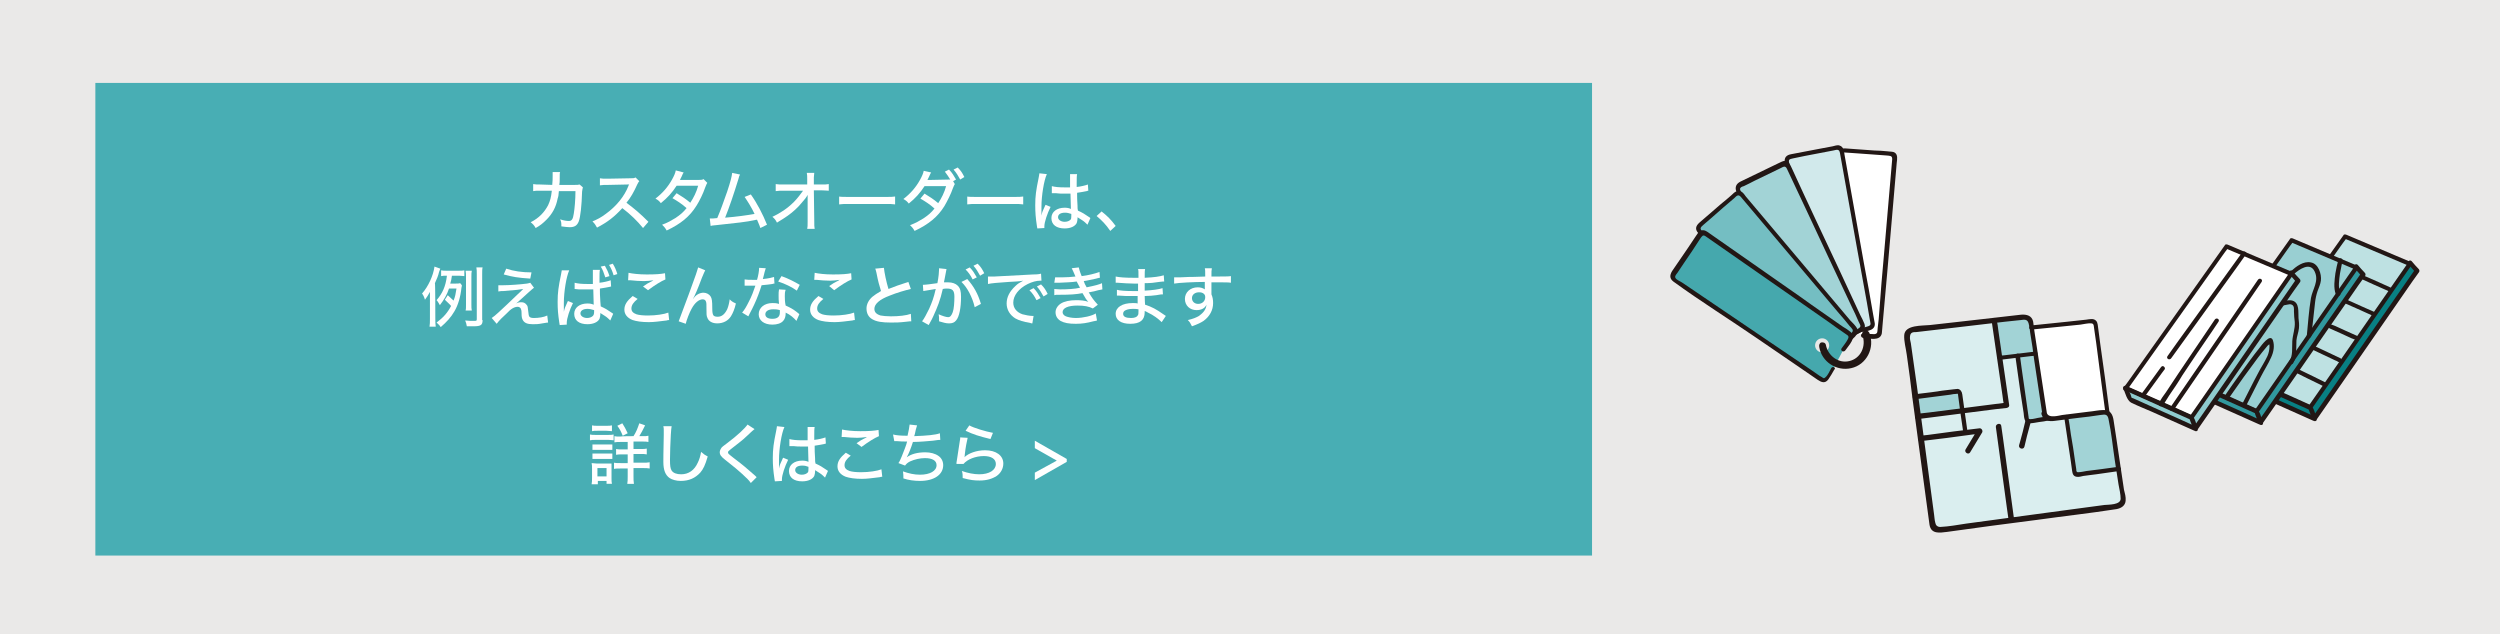 <?xml version="1.0" encoding="utf-8"?>
<!-- Generator: Adobe Illustrator 26.2.1, SVG Export Plug-In . SVG Version: 6.00 Build 0)  -->
<svg version="1.1" id="レイヤー_1" xmlns="http://www.w3.org/2000/svg" xmlns:xlink="http://www.w3.org/1999/xlink" x="0px"
	 y="0px" viewBox="0 0 603 153" style="enable-background:new 0 0 603 153;" xml:space="preserve">
<style type="text/css">
	.st0{fill:#EAE9E8;}
	.st1{fill:#48AEB4;}
	.st2{fill:#FFFFFF;}
	.st3{fill:#DAEEEF;}
	.st4{fill:#A2D3D6;}
	.st5{fill:#A2D3D6;stroke:#221715;stroke-width:0.216;stroke-miterlimit:10;}
	.st6{fill:#221715;}
	.st7{fill:#D1E9EB;}
	.st8{fill:#74BEC2;}
	.st9{fill:#45A8AD;}
	.st10{fill:#E9E8E7;}
	.st11{fill:#088083;}
	.st12{fill:#BEE1E2;}
	.st13{fill:#31989E;}
	.st14{fill:#99CFD2;}
	.st15{fill:#8FCBCE;}
	.st16{fill:none;}
</style>
<g>
	<rect class="st0" width="603" height="153"/>
	<rect x="23" y="20" class="st1" width="361" height="114"/>
	<g>
		<g>
			<path class="st2" d="M142.3,104.8c0.4,0.1,0.7,0.1,1.3,0.1h3.1c0.6,0,0.9,0,1.3-0.1v1.4c-0.3,0-0.6-0.1-1.2-0.1h-3.2
				c-0.6,0-0.8,0-1.3,0.1V104.8z M142.7,116.8c0.1-0.5,0.1-1,0.1-1.6V113c0-0.5,0-0.9-0.1-1.3c0.4,0,0.8,0.1,1.2,0.1h2.5
				c0.7,0,0.8,0,1.1,0c0,0.3,0,0.6,0,1.2v2.4c0,0.5,0,0.9,0.1,1.3h-1.3V116h-2.1v0.8H142.7z M142.8,102.6c0.4,0.1,0.7,0.1,1.3,0.1
				h2.2c0.6,0,0.9,0,1.3-0.1v1.4c-0.4,0-0.7-0.1-1.3-0.1h-2.2c-0.6,0-0.9,0-1.3,0.1V102.6z M142.9,107.2c0.3,0,0.5,0,1.1,0h2.6
				c0.6,0,0.7,0,1.1,0v1.3c-0.4,0-0.6,0-1.1,0H144c-0.5,0-0.7,0-1.1,0V107.2z M142.9,109.4c0.3,0,0.5,0,1.1,0h2.6c0.6,0,0.7,0,1.1,0
				v1.3c-0.3,0-0.6,0-1.1,0H144c-0.5,0-0.7,0-1.1,0V109.4z M144.1,114.9h2.2v-2h-2.2V114.9z M152.8,105.2c0.6-0.9,1-1.9,1.4-3.1
				l1.4,0.5c-0.6,1.2-0.9,1.8-1.4,2.6h0.8c0.7,0,1,0,1.4-0.1v1.5c-0.4-0.1-0.8-0.1-1.5-0.1h-2.1v1.8h1.7c0.8,0,1.1,0,1.5-0.1v1.4
				c-0.4-0.1-0.8-0.1-1.5-0.1h-1.7v2.1h2.3c0.6,0,1.1,0,1.6-0.1v1.5c-0.5-0.1-0.9-0.1-1.6-0.1h-2.3v1.9c0,0.7,0,1.3,0.1,1.9h-1.6
				c0.1-0.5,0.1-1.1,0.1-1.8V113h-1.7c-0.7,0-1.2,0-1.6,0.1v-1.5c0.4,0.1,0.9,0.1,1.6,0.1h1.7v-2.1h-1.4c-0.7,0-1,0-1.4,0.1v-1.4
				c0.4,0.1,0.8,0.1,1.4,0.1h1.4v-1.8h-1.7c-0.7,0-1.1,0-1.5,0.1v-1.5c0.4,0.1,0.7,0.1,1.4,0.1C149.7,105.2,152.8,105.2,152.8,105.2
				z M150.2,105.1c-0.4-1-0.7-1.6-1.3-2.4l1.2-0.6c0.5,0.8,0.8,1.3,1.3,2.4L150.2,105.1z"/>
			<path class="st2" d="M162,102.8c-0.1,0.4-0.1,0.9-0.2,2.1c-0.1,1.4-0.2,4.9-0.2,6c0,1.5,0.1,2.1,0.4,2.6c0.4,0.6,1.2,0.9,2.3,0.9
				c1.8,0,3.2-1,4-2.8c0.4-0.8,0.6-1.5,0.8-2.6c0.7,0.6,1,0.8,1.6,1.1c-0.6,2.1-1.1,3.1-1.8,3.9c-1.2,1.3-2.7,2-4.7,2
				c-1.1,0-2.1-0.3-2.7-0.7c-1-0.7-1.5-1.9-1.5-3.9c0-0.9,0-1.8,0.1-6.5c0-0.5,0-0.8,0-1.1c0-0.4,0-0.6-0.1-1L162,102.8z"/>
			<path class="st2" d="M182,103.5c-0.3,0.2-0.5,0.4-2,1.8c-0.8,0.8-1.9,1.6-3.8,3.1c-0.5,0.4-0.6,0.5-0.6,0.7c0,0.3,0,0.3,1.4,1.4
				c2.5,1.9,2.8,2.2,5.1,4.2c0.2,0.2,0.3,0.3,0.4,0.4l-1.4,1.4c-0.4-0.6-1-1.2-2.1-2.2c-1.1-1-1.7-1.5-4.1-3.4
				c-1-0.8-1.3-1.2-1.3-1.8c0-0.4,0.2-0.8,0.5-1.2c0.2-0.2,0.2-0.2,1.4-1.1c2.4-1.8,4.2-3.5,4.8-4.4L182,103.5z"/>
			<path class="st2" d="M189.2,103c-0.7,1.5-1.3,5.2-1.3,7.9c0,0.1,0,0.3,0,0.4c0,0.5,0,0.5,0,1c0,0.4,0,0.4,0,0.7h0
				c0.2-1,0.3-1.1,0.8-2.2c0.1-0.2,0.1-0.3,0.2-0.4l1.2,0.5c-0.8,1.6-1.5,3.7-1.5,4.7c0,0.1,0,0.1,0,0.4l-1.7,0.1
				c0-0.1,0-0.1-0.1-0.6c-0.3-2-0.4-3.3-0.4-5c0-2.2,0.2-3.6,0.8-6.5c0.1-0.7,0.2-0.9,0.2-1.2L189.2,103z M190.4,105.9
				c0.8,0.2,1.6,0.3,3.3,0.3c0.4,0,0.6,0,1.1,0c0-1.4,0-1.4,0-2.5c0-0.3,0-0.6,0-0.7h1.7c-0.1,0.4-0.1,1.1-0.1,2.2
				c0,0.2,0,0.5,0,0.9c1-0.1,2.2-0.4,2.7-0.6l0.1,1.5c-0.1,0-0.1,0-0.4,0.1c-0.5,0.1-1.5,0.3-2.3,0.4c0,0.1,0,0.1,0,0.4
				c0,0.9,0,1,0.1,2.7c0,0.7,0,0.7,0.1,1.2c1.1,0.5,1.6,0.8,2.6,1.5c0.2,0.1,0.3,0.2,0.4,0.3l-0.7,1.6c-0.3-0.3-0.8-0.8-1.3-1.1
				c-0.5-0.3-0.9-0.6-1.1-0.7c0,0.1,0,0.1,0,0.3c0,0.4-0.1,0.8-0.2,1.1c-0.4,0.8-1.5,1.3-2.9,1.3c-2,0-3.2-0.9-3.2-2.5
				c0-1.5,1.3-2.5,3.2-2.5c0.6,0,1.1,0.1,1.5,0.3c0-0.5,0-0.5-0.1-3.7c-0.8,0-1.1,0-1.6,0c-0.6,0-1.3,0-1.9-0.1c-0.3,0-0.4,0-0.5,0
				c-0.1,0-0.2,0-0.3,0c-0.1,0-0.1,0-0.1,0c0,0,0,0-0.1,0L190.4,105.9z M193.5,112.3c-1.1,0-1.7,0.4-1.7,1.1c0,0.6,0.7,1.1,1.6,1.1
				c0.6,0,1.1-0.2,1.4-0.5c0.2-0.2,0.2-0.5,0.2-1c0-0.1,0-0.4,0-0.4C194.5,112.4,194.1,112.3,193.5,112.3z"/>
			<path class="st2" d="M205.2,109.9c-1,0.8-1.5,1.5-1.5,2.3c0,0.7,0.4,1.1,1.2,1.4c0.6,0.2,1.6,0.3,2.8,0.3c1.9,0,3.9-0.3,4.9-0.7
				l0.2,1.8c-0.3,0-0.3,0-0.6,0.1c-1.7,0.2-3,0.4-4.3,0.4c-1.7,0-3-0.2-3.9-0.5c-1.3-0.5-2-1.4-2-2.5c0-1.2,0.6-2.1,2-3.3
				L205.2,109.9z M203.1,103.6c0.9,0.2,2.5,0.4,4.4,0.4c2.2,0,3.4-0.1,4.4-0.3l0.1,1.5c-1,0.4-2.6,1.4-4.2,2.6l-1.2-0.9
				c1-0.7,1.2-0.8,1.8-1.1c0.2-0.1,0.2-0.1,0.4-0.2c0.1-0.1,0.2-0.1,0.3-0.2c-0.8,0.1-1.5,0.2-2.3,0.2c-1,0-2.3-0.1-3.2-0.2
				c-0.3,0-0.3,0-0.6,0L203.1,103.6z"/>
			<path class="st2" d="M215.4,104.8c0.8,0.2,1.8,0.3,3.5,0.3c0.3-1.2,0.4-2,0.5-2.7l1.8,0.2c-0.1,0.3-0.1,0.3-0.3,1
				c-0.2,0.8-0.2,1.1-0.4,1.6c3-0.1,5.2-0.3,6.2-0.7l0.1,1.6c-0.4,0-0.4,0-1.8,0.2c-1.2,0.1-3.2,0.3-4.8,0.3
				c-0.4,1.3-1.1,3.1-1.5,3.7c1.1-0.8,2.6-1.2,4.5-1.2c1.2,0,2.4,0.3,3.2,0.9c0.7,0.5,1.1,1.3,1.1,2.2c0,2.3-2.2,3.8-5.6,3.8
				c-1.4,0-2.8-0.2-4-0.6c0-0.8,0-0.9-0.1-1.7c1.4,0.5,2.7,0.8,4.1,0.8c2.4,0,4-0.9,4-2.3c0-1.1-1-1.7-2.8-1.7
				c-1.2,0-2.5,0.3-3.6,0.8c-0.6,0.3-0.9,0.6-1.2,1l-1.6-0.6c0.3-0.4,0.5-0.9,0.8-1.6c0.5-1.3,1.1-2.7,1.3-3.6c-0.8,0-1.7,0-2.5-0.1
				c-0.2,0-0.4,0-0.5,0c0,0-0.1,0-0.1,0L215.4,104.8z"/>
			<path class="st2" d="M233.4,105.6c-0.2,0.9-0.5,2.2-0.7,4.1c0,0.3,0,0.4-0.1,0.6c1-1,3-1.7,5-1.7c2.7,0,4.4,1.3,4.4,3.2
				c0,1.2-0.6,2.3-1.6,3c-1.1,0.7-2.4,1.1-4.1,1.1c-1.4,0-2.2-0.1-4.1-0.6c0-0.8,0-1.1-0.2-1.7c1.4,0.5,2.9,0.8,4.2,0.8
				c2.4,0,4-1,4-2.5c0-1.2-1.1-1.9-2.9-1.9c-2,0-4,0.8-4.9,1.9l-1.7,0c0-0.3,0-0.4,0.1-0.9c0.2-1.2,0.4-2.6,0.7-4.6
				c0.1-0.4,0.1-0.6,0.1-0.9L233.4,105.6z M233.8,102.6c1,0.6,4,1.5,5.7,1.8l-0.6,1.5c-2.8-0.7-4.1-1.1-6-2L233.8,102.6z"/>
			<path class="st2" d="M249.6,108.1v-1.8l7.7,4.4v0.7l-7.7,4.4v-1.8l5.3-2.9L249.6,108.1z"/>
		</g>
	</g>
	<g>
		<g>
			<path class="st2" d="M133.2,44.6c0.1-0.8,0.1-1.6,0.1-2.3c0-0.4,0-0.5,0-0.8l1.8,0c-0.1,0.3-0.1,0.4-0.1,2c0,0.3,0,0.5-0.1,1.1
				l3.7,0c0.7,0,0.8,0,1.2-0.1l0.8,0.7c-0.1,0.3-0.1,0.4-0.2,1c-0.1,3.5-0.4,6.1-0.8,7.2c-0.4,1-1,1.4-2.2,1.4c-0.6,0-1.1-0.1-2-0.2
				c0-0.8,0-1.1-0.3-1.7c0.9,0.3,1.6,0.4,2.1,0.4c0.7,0,1-0.4,1.2-1.8c0.2-1.2,0.4-3.4,0.4-5.4l-4,0c-0.1,1.1-0.1,1.2-0.3,1.8
				c-0.4,2.1-1.3,3.7-2.7,5.1c-0.8,0.8-1.5,1.4-2.6,2c-0.4-0.7-0.6-0.9-1.2-1.4c2-1,3.3-2.4,4.2-4.1c0.5-1.1,0.7-1.8,0.9-3.5l-2.8,0
				c-1,0-1.2,0-1.7,0.1l0-1.7c0.6,0.1,0.9,0.1,1.7,0.1L133.2,44.6z"/>
			<path class="st2" d="M155.1,55c-1.3-1.6-3-3.3-5-4.8c-1.9,2.1-3.6,3.4-6.1,4.7c-0.4-0.7-0.5-0.9-1.1-1.5c1.2-0.5,2-0.9,3.2-1.8
				c2.5-1.8,4.5-4.2,5.5-6.8c0-0.1,0-0.1,0.1-0.2c0-0.1,0-0.1,0.1-0.1c-0.2,0-0.3,0-0.5,0l-4.6,0.1c-1,0-1.3,0-2,0.1l0-1.7
				c0.5,0.1,0.9,0.1,1.6,0.1c0.1,0,0.2,0,0.4,0l5.3-0.1c0.8,0,0.9,0,1.3-0.2l0.9,0.9c-0.2,0.2-0.3,0.4-0.5,0.8
				c-0.8,1.8-1.6,3.2-2.6,4.4c2,1.5,3.3,2.6,5.3,4.6L155.1,55z"/>
			<path class="st2" d="M164.9,41.6c-0.2,0.3-0.2,0.3-0.5,1c-0.2,0.4-0.3,0.6-0.4,0.8c0.1,0,0.3,0,0.7,0l3.8,0c0.5,0,0.9,0,1.2-0.2
				l0.9,0.9c-0.2,0.3-0.2,0.4-0.5,1.1c-0.5,1.5-1.4,3.3-2.1,4.4c-1.6,2.6-3.8,4.4-7.2,6c-0.4-0.7-0.6-0.9-1.1-1.4
				c1.4-0.5,2.2-1,3.2-1.6c1.2-0.8,1.9-1.4,2.7-2.4c-1.1-1-2.2-1.7-3.4-2.4l1-1.2c1.3,0.8,2.1,1.3,3.3,2.3c0.8-1.2,1.5-2.6,1.9-4.1
				l-5.2,0c-1.1,1.7-2.2,2.9-3.8,4.2c-0.4-0.5-0.6-0.7-1.3-1.1c1.7-1.3,3-2.8,4-4.6c0.5-0.9,0.8-1.6,0.9-2.2L164.9,41.6z"/>
			<path class="st2" d="M178.5,42.1c-0.2,0.3-0.2,0.4-0.4,1.1c-1.1,3.6-2.2,6.8-3.2,9.3c2.6-0.2,5.5-0.6,7.1-0.9
				c-0.7-1.5-1.7-3.1-2.4-4.1l1.5-0.6c1.5,2.1,2.9,4.8,3.9,7.3l-1.6,0.8c-0.2-0.6-0.2-0.6-0.8-2c-0.2,0-0.2,0-0.6,0.1
				c-1.8,0.4-4.4,0.7-9.2,1.2c-1,0.1-1.1,0.1-1.4,0.2l-0.2-1.8c0.2,0,0.2,0,0.4,0c0.3,0,0.5,0,1.4-0.1c0.9-2.1,1.5-3.9,2.4-6.4
				c0.8-2.4,1.1-3.6,1.2-4.5L178.5,42.1z"/>
			<path class="st2" d="M194.8,48.1c0-0.2,0-0.3,0-1.1c-0.3,0.6-0.7,1.1-1.5,2c-0.8,1-2.1,2.2-3.4,3.1c-0.7,0.5-1.2,0.8-2.5,1.6
				c-0.3-0.6-0.5-0.9-1.1-1.4c1.9-0.9,3.6-2,5.2-3.6c0.8-0.8,1.7-2,2.2-2.7l-4.6,0c-0.9,0-1.3,0-2,0.1v-1.7c0.6,0.1,0.9,0.1,2.1,0.1
				l5.5,0l0-1.2c0-0.9,0-1-0.1-1.6h1.8c0,0.4-0.1,0.7-0.1,1.1v0.4l0,1.3h1.7c1,0,1.4,0,1.9-0.1V46c-0.4,0-1.1-0.1-1.9-0.1h-1.7
				l0.1,7.3c0,1.2,0,1.5,0.1,2h-1.8c0.1-0.5,0.1-0.7,0.1-1.7c0,0,0-0.2,0-0.3l0-5V48.1z"/>
			<path class="st2" d="M202.3,47.4c0.6,0.1,1.3,0.1,2.5,0.1h8.7c1.4,0,1.8,0,2.4-0.1v1.9c-0.7-0.1-1.2-0.1-2.4-0.1h-8.6
				c-1.3,0-1.8,0-2.5,0.1V47.4z"/>
			<path class="st2" d="M230.3,44.4c-0.2,0.3-0.2,0.4-0.5,1.1c-0.4,1.2-1.3,3-2,4.2c-1.6,2.6-3.8,4.4-7.2,6
				c-0.4-0.7-0.6-0.9-1.1-1.4c1.4-0.5,2.2-1,3.2-1.6c1.2-0.8,1.9-1.4,2.7-2.4c-1.1-1-2.2-1.7-3.4-2.4l1-1.2c1.3,0.8,2.1,1.3,3.3,2.3
				c0.8-1.2,1.5-2.6,1.9-4.1l-5.2,0c-1.1,1.7-2.2,2.9-3.8,4.2c-0.4-0.5-0.6-0.7-1.3-1.1c1.7-1.3,3-2.8,4-4.6
				c0.5-0.9,0.8-1.6,0.9-2.2l1.8,0.4c-0.2,0.3-0.2,0.3-0.5,1c-0.2,0.4-0.3,0.6-0.4,0.8c0.1,0,0.3,0,0.7,0l4.8-0.1
				c-0.4-0.7-0.8-1.2-1.3-1.9l1-0.5c0.8,0.8,1.1,1.4,1.7,2.4l-0.7,0.4L230.3,44.4z M231,40.4c0.8,0.8,1.1,1.3,1.6,2.3l-1,0.6
				c-0.5-0.9-0.9-1.6-1.6-2.4L231,40.4z"/>
			<path class="st2" d="M233.2,47.4c0.6,0.1,1.3,0.1,2.5,0.1h8.7c1.4,0,1.8,0,2.4-0.1v1.9c-0.7-0.1-1.2-0.1-2.4-0.1h-8.6
				c-1.3,0-1.8,0-2.5,0.1V47.4z"/>
			<path class="st2" d="M252.5,42c-0.7,1.5-1.3,5.2-1.3,7.9c0,0.1,0,0.3,0,0.4c0,0.5,0,0.5,0,1c0,0.4,0,0.4,0,0.7h0
				c0.2-1,0.3-1.1,0.8-2.2c0.1-0.2,0.1-0.3,0.2-0.4l1.2,0.5c-0.8,1.6-1.5,3.7-1.5,4.7c0,0.1,0,0.1,0,0.4l-1.7,0.1
				c0-0.1,0-0.1-0.1-0.6c-0.3-2-0.4-3.3-0.4-5c0-2.2,0.2-3.6,0.8-6.5c0.1-0.7,0.2-0.9,0.2-1.2L252.5,42z M253.7,44.9
				c0.8,0.2,1.6,0.3,3.3,0.3c0.4,0,0.6,0,1.1,0c0-1.4,0-1.4,0-2.5c0-0.3,0-0.6,0-0.7h1.7c-0.1,0.4-0.1,1.1-0.1,2.2
				c0,0.2,0,0.5,0,0.9c1-0.1,2.2-0.4,2.7-0.6l0.1,1.5c-0.1,0-0.1,0-0.4,0.1c-0.5,0.1-1.5,0.3-2.3,0.4c0,0.1,0,0.1,0,0.4
				c0,0.9,0,1,0.1,2.7c0,0.7,0,0.7,0.1,1.2c1.1,0.5,1.6,0.8,2.6,1.5c0.2,0.1,0.3,0.2,0.4,0.3l-0.7,1.6c-0.3-0.3-0.8-0.8-1.3-1.1
				c-0.5-0.3-0.9-0.6-1.1-0.7c0,0.1,0,0.1,0,0.3c0,0.4-0.1,0.8-0.2,1.1c-0.4,0.8-1.5,1.3-2.9,1.3c-2,0-3.2-0.9-3.2-2.5
				c0-1.5,1.3-2.5,3.2-2.5c0.6,0,1.1,0.1,1.5,0.3c0-0.5,0-0.5-0.1-3.7c-0.8,0-1.1,0-1.6,0c-0.6,0-1.3,0-1.9-0.1c-0.3,0-0.4,0-0.5,0
				c-0.1,0-0.2,0-0.3,0c-0.1,0-0.1,0-0.1,0c0,0,0,0-0.1,0L253.7,44.9z M256.9,51.3c-1.1,0-1.7,0.4-1.7,1.1c0,0.6,0.7,1.1,1.6,1.1
				c0.6,0,1.1-0.2,1.4-0.5c0.2-0.2,0.2-0.5,0.2-1c0-0.1,0-0.4,0-0.4C257.8,51.4,257.4,51.3,256.9,51.3z"/>
			<path class="st2" d="M265.7,51c1.4,1.1,2.3,2,3.4,3.5l-1.3,1.2c-1.1-1.6-2-2.5-3.3-3.6L265.7,51z"/>
			<path class="st2" d="M105,76.8c0,0.9,0,1.3,0.1,2h-1.5c0.1-0.6,0.1-1.1,0.1-1.9v-4.4c0-0.8,0-1.2,0-2.1c-0.4,0.8-0.7,1.2-1.2,1.9
				c-0.2-0.7-0.4-1.1-0.7-1.5c1.5-1.7,2.7-4.3,3-6.5l1.4,0.5c-0.1,0.2-0.2,0.6-0.3,0.8c-0.2,0.9-0.5,1.6-1,2.7
				C105,68.2,105,76.8,105,76.8z M108.3,69.6c-0.5,1.5-1.2,2.7-2.2,4c-0.3-0.5-0.5-0.9-0.8-1.2c1.4-1.6,2.2-3.3,2.5-5.9h-0.1
				c-0.6,0-0.8,0-1.3,0.1v-1.4c0.4,0.1,0.8,0.1,1.5,0.1h2.5c0.7,0,1.2,0,1.6-0.1v1.4c-0.4,0-0.7-0.1-1.3-0.1H109
				c-0.1,0.9-0.2,1.2-0.4,1.9h1.2c0.6,0,0.9,0,1.2-0.1l0.4,0.5c0,0.2,0,0.2-0.1,0.6c-0.2,2.1-0.8,4.2-1.7,5.7
				c-0.8,1.4-1.9,2.6-3.3,3.8c-0.3-0.5-0.6-0.7-1-1.1c1.6-1.2,2.6-2.3,3.5-4c-0.4-0.5-0.8-0.8-1.5-1.5l0.7-1.1
				c0.7,0.7,1,0.9,1.4,1.3c0.4-1,0.5-1.6,0.7-2.9C110.2,69.6,108.3,69.6,108.3,69.6z M116.4,77.2c0,1.2-0.4,1.5-2.2,1.5
				c-0.4,0-0.8,0-1.6,0c-0.1-0.6-0.2-0.9-0.4-1.4c0.8,0.1,1.5,0.1,2,0.1c0.7,0,0.8,0,0.8-0.4V66.2c0-0.8,0-1.2-0.1-1.7h1.5
				c-0.1,0.4-0.1,0.9-0.1,1.7V77.2z M112.3,75c0.1-0.4,0.1-0.8,0.1-1.5v-6.7c0-0.6,0-1-0.1-1.5h1.5c-0.1,0.4-0.1,0.8-0.1,1.5v6.6
				c0,0.7,0,1.1,0.1,1.5H112.3z"/>
			<path class="st2" d="M120.2,68.8c0.4,0,0.5,0,1.2,0c1.4,0,4.2-0.2,5.7-0.4c0.4-0.1,0.6-0.1,0.8-0.2l0.9,1.2
				c-0.3,0.2-0.6,0.5-1.4,1.2c-1.1,1-2.3,2.1-2.9,2.6c0.6-0.3,0.8-0.3,1.3-0.3c0.5,0,0.9,0.2,1.2,0.6c0.3,0.3,0.3,0.6,0.4,1.5
				c0.1,0.8,0.1,1.1,0.3,1.4c0.2,0.2,0.5,0.3,1.1,0.3c1.1,0,2.4-0.2,3.2-0.6l0.2,1.7c-0.2,0-0.2,0-1.4,0.2c-1,0.2-1.5,0.2-2.3,0.2
				c-1.3,0-2-0.3-2.4-1c-0.2-0.4-0.3-0.7-0.3-1.7c0-0.6-0.1-0.9-0.2-1.1c-0.1-0.2-0.4-0.4-0.7-0.4c-0.8,0-1.6,0.4-2.8,1.7
				c-0.8,0.7-1.8,1.7-2.3,2.4l-1.2-1.4c0.6-0.4,0.8-0.6,1.7-1.4c1.6-1.5,2.6-2.4,3.5-3.3c1-1,1.2-1.1,1.8-1.7
				c0.3-0.3,0.3-0.3,0.6-0.6c-1.2,0.2-1.2,0.2-4.8,0.5c-0.5,0-0.6,0-1.2,0.1L120.2,68.8z M122.1,64.8c1.8,0.6,3.8,0.9,6.1,0.9
				l-0.3,1.5c-3-0.2-4.2-0.4-6.4-1L122.1,64.8z"/>
			<path class="st2" d="M137.3,65.2c-0.7,1.5-1.3,5.2-1.3,7.9l0,2.1h0c0.2-0.9,0.3-1.1,0.8-2.2c0.1-0.2,0.1-0.3,0.2-0.4l1.2,0.5
				c-0.8,1.6-1.5,3.7-1.5,4.8c0,0.1,0,0.1,0,0.4l-1.7,0.1c0-0.1,0-0.1-0.1-0.6c-0.3-2-0.4-3.2-0.4-5c0-2.2,0.2-3.6,0.8-6.5
				c0.1-0.7,0.2-0.9,0.2-1.1L137.3,65.2z M143,65.8c0-0.3,0-0.5,0-0.7l1.7,0c-0.1,0.4-0.1,1.1-0.1,2.2v0.9c1-0.1,2.2-0.4,2.7-0.6
				l0.1,1.5l-0.4,0.1c-0.5,0.1-1.5,0.3-2.3,0.4v0.4c0,0.9,0,1,0.1,2.7l0.1,1.2c1.1,0.5,1.6,0.8,2.6,1.5c0.2,0.1,0.3,0.2,0.4,0.3
				l-0.7,1.6c-0.3-0.3-0.8-0.8-1.3-1.1c-0.5-0.3-0.9-0.6-1.1-0.7v0.3c0,0.4-0.1,0.8-0.2,1.1c-0.4,0.8-1.5,1.3-2.9,1.3
				c-2,0-3.2-0.9-3.2-2.5c0-1.5,1.3-2.5,3.2-2.5c0.6,0,1.1,0.1,1.5,0.3c0-0.5,0-0.5-0.1-3.7l-1.6,0c-0.6,0-1.3,0-1.9,0l-1-0.1l0-1.5
				c0.8,0.2,1.6,0.3,3.3,0.3c0.4,0,0.6,0,1.1,0L143,65.8z M141.7,74.5c-1,0-1.7,0.4-1.7,1.1c0,0.6,0.7,1.1,1.6,1.1
				c0.6,0,1.1-0.2,1.4-0.5c0.2-0.2,0.3-0.5,0.3-1c0-0.1,0-0.3,0-0.4C142.6,74.6,142.2,74.5,141.7,74.5z M145.9,64.1
				c0.5,0.9,0.8,1.5,1.1,2.5l-1,0.3c-0.4-1.2-0.6-1.8-1.1-2.6L145.9,64.1z M147.8,63.6c0.5,0.8,0.8,1.5,1.1,2.5l-0.9,0.3
				c-0.3-1-0.6-1.7-1.1-2.5L147.8,63.6z"/>
			<path class="st2" d="M153.8,72.1c-1,0.8-1.5,1.5-1.5,2.3c0,0.7,0.4,1.1,1.2,1.4c0.6,0.2,1.6,0.3,2.8,0.3c1.9,0,3.9-0.3,4.9-0.7
				l0.2,1.8c-0.3,0-0.3,0-0.6,0.1c-1.7,0.2-3,0.4-4.3,0.4c-1.7,0-3-0.2-3.9-0.5c-1.3-0.5-2-1.4-2-2.5c0-1.2,0.6-2.1,2-3.3
				L153.8,72.1z M151.6,65.8c0.9,0.2,2.5,0.4,4.4,0.4c2.2,0,3.4-0.1,4.4-0.3l0.1,1.5c-1,0.4-2.6,1.4-4.2,2.6l-1.2-0.9
				c1-0.7,1.2-0.8,1.8-1.1c0.2-0.1,0.2-0.1,0.4-0.2c0.1-0.1,0.2-0.1,0.3-0.2c-0.8,0.1-1.5,0.2-2.3,0.2c-1,0-2.3-0.1-3.2-0.2
				c-0.3,0-0.3,0-0.6,0L151.6,65.8z"/>
			<path class="st2" d="M170.1,65.2c-0.2,0.4-0.3,0.6-0.8,1.8c-1,2.7-1.7,4.3-2.2,5.2l0,0c0.1-0.1,0.1-0.1,0.3-0.4
				c0.6-0.8,1.5-1.2,2.3-1.2c0.7,0,1.4,0.4,1.7,0.9c0.3,0.5,0.4,1,0.4,2.9c0,1,0.1,1.4,0.3,1.7c0.2,0.2,0.5,0.3,1,0.3
				c1,0,1.7-0.6,2.3-1.8c0.3-0.7,0.5-1.6,0.6-2.4c0.4,0.4,0.6,0.6,1.5,1c-0.3,1.3-0.7,2.3-1.2,3.1c-0.7,1.1-1.9,1.7-3.3,1.7
				c-1.2,0-2.1-0.5-2.4-1.4c-0.2-0.4-0.2-0.9-0.2-2.1c0-1.1,0-1.4-0.1-1.7c-0.1-0.4-0.4-0.6-0.8-0.6c-0.9,0-1.9,0.8-2.7,2.3
				c-0.5,0.9-1.2,2.7-1.4,3.6l-1.7-0.6c0.2-0.5,0.2-0.5,2.5-6.7c1.7-4.6,2-5.6,2.2-6.3L170.1,65.2z"/>
			<path class="st2" d="M184.7,64.7c-0.1,0.3-0.1,0.3-0.3,1c-0.1,0.5-0.2,0.8-0.4,1.6c1.2-0.1,2-0.3,2.7-0.5l0.1,1.6
				c-0.2,0-0.2,0-0.5,0.1c-0.6,0.1-1.5,0.2-2.6,0.3c-0.5,1.6-1.1,3.2-1.8,4.7c-0.4,0.8-0.5,1.1-1.1,2.2c-0.1,0.2-0.2,0.4-0.3,0.6
				l-1.5-0.9c0.6-0.7,1-1.4,1.6-2.6c0.7-1.3,1.2-2.7,1.6-3.9c-0.3,0-0.5,0-0.9,0c-0.4,0-0.4,0-1.1,0c-0.1,0-0.2,0-0.6,0v-1.5
				c0.6,0.1,1.1,0.1,2,0.1c0.5,0,0.8,0,1,0c0.3-1,0.5-2.2,0.5-2.9L184.7,64.7z M192.1,77.4c-0.6-0.7-1.5-1.5-2.6-2
				c0,0.2,0,0.2,0,0.3c0,0.6-0.2,1.3-0.6,1.7c-0.5,0.6-1.5,0.9-2.6,0.9c-2,0-3.3-1-3.3-2.5c0-1.6,1.4-2.7,3.3-2.7
				c0.5,0,0.9,0,1.6,0.2c-0.1-0.8-0.1-1.4-0.1-2c0-0.6,0-1,0.1-1.5l1.6,0.1c-0.2,0.6-0.2,0.9-0.2,1.5c0,0.6,0,1.4,0.2,2.3
				c1.1,0.5,1.7,0.8,2.6,1.5c0.4,0.3,0.4,0.3,0.5,0.4c0.1,0.1,0.1,0.1,0.2,0.2L192.1,77.4z M186.5,74.6c-1.2,0-1.9,0.5-1.9,1.2
				c0,0.7,0.6,1.1,1.7,1.1c1.2,0,1.8-0.5,1.8-1.5c0-0.2,0-0.6,0-0.6C187.4,74.6,187,74.6,186.5,74.6z M192.2,70.1
				c-1.3-0.9-2.7-1.6-4.5-2.2l0.8-1.3c1.9,0.7,3,1.3,4.4,2.1L192.2,70.1z"/>
			<path class="st2" d="M198.6,72.1c-1,0.8-1.5,1.5-1.5,2.3c0,0.7,0.4,1.1,1.2,1.4c0.6,0.2,1.6,0.3,2.8,0.3c1.9,0,3.9-0.3,4.9-0.7
				l0.2,1.8c-0.3,0-0.3,0-0.6,0.1c-1.7,0.2-3,0.4-4.3,0.4c-1.7,0-3-0.2-3.9-0.5c-1.3-0.5-2-1.4-2-2.5c0-1.2,0.6-2.1,2-3.3
				L198.6,72.1z M196.5,65.8c0.9,0.2,2.5,0.4,4.4,0.4c2.2,0,3.4-0.1,4.4-0.3l0.1,1.5c-1,0.4-2.6,1.4-4.2,2.6L200,69
				c1-0.7,1.2-0.8,1.8-1.1c0.2-0.1,0.2-0.1,0.4-0.2c0.1-0.1,0.2-0.1,0.3-0.2c-0.8,0.1-1.5,0.2-2.3,0.2c-1,0-2.3-0.1-3.2-0.2
				c-0.3,0-0.3,0-0.6,0L196.5,65.8z"/>
			<path class="st2" d="M213.2,64.6c0.1,1.1,0.6,3.5,1.1,5.1c0.8-0.3,1.3-0.5,2.1-0.8l2.1-0.7c0.3-0.1,0.4-0.1,0.6-0.2l0.6,1.7
				c-1.3,0.3-3.4,0.9-5.1,1.6c-2.4,0.9-3.7,2-3.7,3.2c0,0.8,0.5,1.3,1.5,1.6c0.5,0.1,1.5,0.2,2.5,0.2c1.9,0,3.7-0.2,4.8-0.6l0.1,1.8
				c-0.3,0-0.4,0-1.2,0.1c-1.7,0.2-2.5,0.2-3.7,0.2c-2.1,0-3.5-0.2-4.5-0.8c-0.9-0.5-1.4-1.4-1.4-2.6c0-1,0.5-2,1.4-2.8
				c0.6-0.5,1.1-0.8,2.1-1.4c-0.4-1.3-0.7-2.3-1.1-4.4c-0.2-0.8-0.2-0.8-0.3-1L213.2,64.6z"/>
			<path class="st2" d="M222.6,68.7c0.6,0,2.1-0.2,3.5-0.4c0.3-1.5,0.4-2.8,0.4-3.3c0-0.1,0-0.2,0-0.3l1.8,0.2
				c0,0.2-0.1,0.3-0.1,0.5l-0.4,2.1c-0.1,0.4-0.1,0.4-0.1,0.6c0.4,0,0.7,0,1,0c1,0,1.8,0.3,2.3,0.8c0.6,0.6,0.8,1.3,0.8,2.7
				c0,2.6-0.4,4.8-1.2,5.7c-0.4,0.5-0.9,0.7-1.7,0.7c-0.7,0-1.4-0.2-2.4-0.5c0-0.3,0-0.5,0-0.6c0-0.3,0-0.6-0.1-1.1
				c0.9,0.4,1.8,0.7,2.3,0.7c0.5,0,0.8-0.4,1.1-1.2c0.3-0.8,0.4-2.4,0.4-3.7c0-1.5-0.4-2-1.8-2c-0.3,0-0.6,0-1,0.1
				c-0.6,2.7-1.3,4.4-2.3,6.6c-0.1,0.3-0.5,1-1.1,2.1l-1.6-0.9c0.5-0.6,1.1-1.8,1.7-3c0.7-1.6,1.1-2.6,1.6-4.8
				c-1.2,0.2-2.4,0.4-3,0.5L222.6,68.7z M233.3,67.3c1.6,1.8,2.6,3.6,3.3,6l-1.5,0.8c-0.3-1.3-0.7-2.3-1.3-3.5
				c-0.6-1.1-1.1-1.8-1.9-2.6L233.3,67.3z M233.9,64.5c0.8,0.8,1.1,1.4,1.7,2.4l-1,0.5c-0.5-1-1-1.7-1.7-2.4L233.9,64.5z
				 M235.8,63.6c0.8,0.8,1.1,1.3,1.6,2.3l-1,0.6c-0.5-0.9-0.9-1.6-1.6-2.4L235.8,63.6z"/>
			<path class="st2" d="M238.3,66.7c0.3,0,0.4,0,0.6,0c0.3,0,0.5,0,0.9,0c1.8-0.1,5.7-0.3,9.4-0.5c1.1,0,1.6-0.1,1.9-0.2l0.1,1.7
				c-0.1,0-0.2,0-0.3,0c-0.9,0-2,0.3-3,0.8c-2.2,1.1-3.5,2.8-3.5,4.5c0,1.3,0.8,2.3,2.2,2.8c0.7,0.2,1.8,0.4,2.4,0.4
				c0.1,0,0.2,0,0.3,0L249,78c-0.2,0-0.3,0-0.5-0.1c-1.7-0.3-2.7-0.6-3.6-1.1c-1.3-0.8-2.1-2.1-2.1-3.6c0-1.5,0.7-2.9,2.1-4.2
				c0.6-0.6,1-0.8,1.9-1.3c-1.1,0.2-1.8,0.2-3.5,0.3c-2.8,0.2-4.1,0.3-5,0.5L238.3,66.7z M249.3,69.5c0.8,0.8,1.1,1.4,1.7,2.4
				l-1,0.5c-0.5-1-1-1.7-1.7-2.4L249.3,69.5z M251.1,68.6c0.8,0.8,1.1,1.3,1.6,2.3l-1,0.6c-0.5-0.9-0.9-1.6-1.6-2.4L251.1,68.6z"/>
			<path class="st2" d="M254.5,66.9c0.5,0,0.7,0,1.6,0c1.2,0,2.3-0.1,3.3-0.2c-0.3-0.8-0.8-1.8-0.9-2l1.7-0.2
				c0.1,0.4,0.2,0.9,0.7,2.1c1.6-0.2,3.2-0.6,4.3-1l0.1,1.4c-0.2,0-0.2,0-0.5,0.1c0,0-0.2,0-0.4,0.1c-0.8,0.2-2.4,0.5-3,0.6
				c0.2,0.6,0.3,0.8,0.7,1.5c2-0.4,3.1-0.7,3.7-1l0.1,1.5c-0.3,0.1-0.6,0.1-1,0.2c-1.1,0.3-1.1,0.3-1.7,0.4
				c-0.4,0.1-0.4,0.1-0.6,0.1c0.8,1.4,1.2,1.9,2.2,3l-1.2,0.9c-1-0.5-2.1-0.7-3.7-0.7c-2.3,0-3.6,0.6-3.6,1.6c0,0.4,0.3,0.8,0.8,1
				c0.5,0.2,1.4,0.4,2.4,0.4c1.7,0,3.9-0.5,4.8-1.1l0.3,1.7c-0.3,0.1-0.4,0.1-0.9,0.2c-1.5,0.4-2.7,0.6-4.2,0.6
				c-1.7,0-2.8-0.2-3.7-0.7c-0.8-0.5-1.2-1.2-1.2-2.1c0-0.8,0.5-1.6,1.3-2.1c0.8-0.5,2.1-0.8,3.7-0.8c1.1,0,2.1,0.1,2.9,0.4
				c-0.4-0.4-0.8-1-1.4-2.1c-1.5,0.3-3,0.4-5.6,0.4c-0.8,0-0.9,0-1.2,0.1l0-1.5c0.4,0,0.7,0.1,1.4,0.1c1.7,0,3.6-0.1,4.8-0.4
				c-0.2-0.4-0.3-0.5-0.8-1.5c-1.3,0.2-2.5,0.2-4.3,0.3c-0.7,0-0.7,0-1.1,0L254.5,66.9z"/>
			<path class="st2" d="M280.2,77.7c-0.8-0.8-2-1.7-3.3-2.3c-0.2-0.1-0.5-0.3-0.8-0.4c0,0.1,0,0.2,0,0.3c0,1.9-1.1,2.8-3.5,2.8
				c-2.2,0-3.5-0.9-3.5-2.4c0-1.6,1.6-2.6,4.1-2.6c0.5,0,0.9,0,1.2,0.1c0-0.1,0-0.1,0-0.2c0,0,0-0.1,0-0.2c0-0.1,0-0.4,0-0.7
				c0-0.2,0-0.4,0-0.7c-0.6,0-1.3,0-1.7,0c-1,0-1.6,0-2.8-0.1c-0.2,0-0.3,0-0.4,0c0,0-0.1,0-0.1,0l0-1.4c0.7,0.2,2.1,0.3,3.7,0.3
				c0.4,0,0.9,0,1.4,0l0-1.8c-0.5,0-0.7,0-1,0c-0.9,0-2.7-0.1-3.9-0.2c-0.2,0-0.3,0-0.3,0c0,0-0.1,0-0.2,0l0-1.5
				c0.9,0.2,2.4,0.3,4.2,0.3c0.3,0,0.8,0,1.3,0c0-1.7,0-1.7-0.1-2.1h1.7c-0.1,0.4-0.1,0.8-0.1,2.1c2.3-0.1,3.6-0.3,4.6-0.6l0.1,1.5
				c-0.3,0-0.3,0-1.2,0.1c-1.3,0.2-2,0.3-3.5,0.3c0,0.6,0,0.6,0,1.8c1.9-0.1,3.4-0.3,4.3-0.6l0.1,1.5c-0.4,0-0.5,0-1.6,0.2
				c-0.7,0.1-1.8,0.2-2.8,0.2c0,1.2,0.1,2,0.1,2.1c1.6,0.5,2.7,1.1,4.4,2.3c0.3,0.2,0.3,0.2,0.6,0.4L280.2,77.7z M273.2,74.5
				c-0.9,0-1.6,0.2-2,0.5c-0.2,0.2-0.3,0.4-0.3,0.7c0,0.7,0.7,1,1.9,1c0.8,0,1.4-0.2,1.6-0.6c0.2-0.2,0.2-0.5,0.2-1
				c0-0.1,0-0.5,0-0.5C274.1,74.5,273.8,74.5,273.2,74.5z"/>
			<path class="st2" d="M283.2,66.9c0.3,0,0.5,0,0.7,0c0.4,0,1.1,0,2.9-0.1c1,0,1,0,3.9-0.1c0-1.4,0-1.6-0.1-2h1.7
				c-0.1,0.5-0.1,0.8-0.1,2c2.9,0,4.1,0,4.7-0.1v1.6c-0.6-0.1-1.3-0.1-2.7-0.1c-0.4,0-0.7,0-2,0V71c0.3,0.7,0.4,1.3,0.4,2.1
				c0,1.7-0.8,3.2-2.3,4.3c-0.6,0.4-1.4,0.8-2.8,1.3c-0.4-0.8-0.5-1-1-1.5c1.3-0.3,2-0.6,2.7-1c1.1-0.8,1.7-1.6,1.8-2.7
				c-0.4,0.9-1.3,1.3-2.4,1.3c-1.6,0-2.8-1.1-2.8-2.7c0-1.6,1.3-2.8,3.1-2.8c0.7,0,1.3,0.2,1.7,0.5c0-0.1,0-0.1,0-0.2
				c0,0,0-0.4,0-0.7l0-0.9c-2.5,0-6.4,0.2-7.4,0.4L283.2,66.9z M287.5,71.9c0,0.8,0.6,1.4,1.5,1.4c1,0,1.7-0.7,1.7-1.6
				c0-0.4-0.1-0.6-0.3-0.8c-0.3-0.3-0.7-0.4-1.2-0.4C288.2,70.5,287.5,71.1,287.5,71.9z"/>
		</g>
	</g>
	<g>
		<g>
			<g>
				<polygon class="st3" points="509,99.3 508.3,99.4 508.3,99.4 505.4,77.3 489.9,78.9 489.5,76.4 459.7,79.8 466.3,128.1 
					512.3,121.9 				"/>
			</g>
			<polygon class="st2" points="489.9,78.9 505.4,77.3 508.3,99.4 493.3,101.2 			"/>
			<path class="st4" d="M481.2,78.5l1,6.8c0.1,0.6,0.6,1,1.2,0.9l2.2-0.3c0.6-0.1,1.1,0.3,1.2,0.9l2.2,13.9c0.1,0.6,0.6,1,1.2,0.9
				l2.2-0.3c0.6-0.1,1-0.6,0.9-1.3l-3.6-22.7c-0.1-0.6-0.6-1-1.2-0.9l-6.4,0.7C481.5,77.3,481.1,77.9,481.2,78.5z"/>
			<polygon class="st5" points="461.5,95.5 472.9,94.5 473.4,99 462.5,100.5 			"/>
			<path class="st4" d="M499.6,100.5l8.2-1c0.6-0.1,1.2,0.4,1.3,1l1.7,11.5c0.1,0.7-0.4,1.3-1,1.4l-8.2,1.1c-0.7,0.1-1.3-0.4-1.4-1
				l-1.8-11.7C498.5,101.2,499,100.5,499.6,100.5z"/>
			<g>
				<g>
					<g>
						<path class="st6" d="M493.7,99.6c-1-6.6-2-13.1-3-19.7c-0.1-0.8-0.2-1.6-0.3-2.3c-0.3-1.5-1.6-1.8-2.9-1.7
							c-3.2,0.4-6.4,0.7-9.6,1.1c-4.1,0.5-8.2,0.9-12.4,1.4c-1.8,0.2-6-0.1-6.2,2.4c-0.1,1.5,0.4,3.2,0.6,4.7
							c0.5,3.6,1,7.1,1.4,10.7c1.1,8.2,2.2,16.3,3.3,24.5c0.3,2,0.5,3.9,0.8,5.9c0.4,2.3,2.5,1.9,4.2,1.7c7.2-1,14.5-2,21.7-2.9
							c6.4-0.9,12.8-1.6,19.2-2.6c1.1-0.2,2.1-0.8,2.2-2c0.1-0.9-0.2-1.9-0.4-2.7c-0.6-4-1.2-8-1.8-12.1c-0.2-1.5-0.5-3.1-0.7-4.6
							c-0.2-1.4-0.8-2.6-2.4-2.5c-1.2,0-2.4,0.3-3.6,0.4c-2.1,0.3-4.3,0.5-6.4,0.8C496.7,100.2,494.1,101,493.7,99.6
							c-0.2-0.8-1.5-0.5-1.3,0.3c0.5,1.7,1.9,1.8,3.3,1.6c1.8-0.2,3.7-0.5,5.5-0.7c1.8-0.2,3.6-0.4,5.4-0.7c0.3,0,0.6-0.1,0.9-0.1
							c0.8,0,1,0.6,1.1,1.2c0.7,3.3,1,6.6,1.5,9.9c0.3,1.9,0.6,3.9,0.9,5.8c0.2,1.1,0.5,2.3,0.5,3.4c0,1.5-2.9,1.4-3.9,1.5
							c-3.2,0.4-6.5,0.9-9.7,1.3c-7.9,1.1-15.8,2.1-23.7,3.2c-2,0.3-4.1,0.7-6.2,0.8c-0.7,0-1.1-0.4-1.2-1c-0.2-0.7-0.2-1.4-0.3-2
							c-0.9-7-1.9-14-2.8-21c-0.9-6.8-1.8-13.5-2.8-20.3c-0.1-0.5-0.3-1.1-0.2-1.7c0.1-1,0.8-1,1.5-1c3.2-0.4,6.3-0.7,9.5-1.1
							c4-0.5,7.9-0.9,11.9-1.4c1.3-0.1,2.5-0.3,3.8-0.4c0.8-0.1,1.6-0.3,1.9,0.8c0.3,1,0.3,2,0.5,3c0.3,1.8,0.6,3.7,0.8,5.5
							c0.6,3.8,1.1,7.5,1.7,11.3c0.1,0.7,0.2,1.3,0.3,2C492.6,100.8,493.8,100.4,493.7,99.6z"/>
					</g>
				</g>
				<g>
					<g>
						<path class="st6" d="M489.9,79.5c2.3-0.2,4.7-0.5,7-0.7c1.6-0.2,3.3-0.3,4.9-0.5c0.8-0.1,1.9-0.4,2.7-0.3
							c0.6,0.1,0.5,0.7,0.6,1.2c0.2,1.2,0.3,2.3,0.5,3.5c0.4,3.3,0.9,6.7,1.3,10c0.3,2.2,0.6,4.5,0.9,6.7c0.1,0.7,1.1,0.7,1,0
							c-0.7-5.4-1.4-10.9-2.2-16.3c-0.2-1.3-0.3-2.5-0.5-3.8c-0.1-0.6-0.1-1.5-0.5-1.9c-0.6-0.7-1.6-0.4-2.4-0.3
							c-1.5,0.2-3.1,0.3-4.6,0.5c-2.9,0.3-5.8,0.6-8.7,0.9C489.3,78.5,489.3,79.5,489.9,79.5L489.9,79.5z"/>
					</g>
				</g>
				<g>
					<g>
						<path class="st6" d="M480.4,77.5c0.9,6,1.7,11.9,2.6,17.9c0.1,0.8,0.2,1.7,0.4,2.5c0.2-0.3,0.4-0.6,0.6-0.8
							c-6.3,0.8-12.5,1.6-18.8,2.4c-0.9,0.1-1.8,0.2-2.7,0.3c-0.8,0.1-0.8,1.4,0,1.3c6.3-0.8,12.5-1.6,18.8-2.4
							c0.9-0.1,1.8-0.2,2.7-0.3c0.5-0.1,0.7-0.4,0.6-0.8c-0.9-6-1.7-11.9-2.6-17.9c-0.1-0.8-0.2-1.7-0.4-2.5
							C481.5,76.3,480.3,76.7,480.4,77.5L480.4,77.5z"/>
					</g>
				</g>
				<g>
					<g>
						<path class="st6" d="M461.9,96.3c2.8-0.4,5.7-0.7,8.5-1.1c0.5-0.1,1-0.2,1.5-0.2c0.1,0,0.3-0.1,0.3,0c0.1,0.1,0.1,0.3,0.1,0.4
							c0.2,1.5,0.4,3,0.6,4.5c0.2,1.4,0.4,2.8,0.6,4.1c0.1,0.7,1.1,0.4,1-0.3c-0.4-2.9-0.8-5.7-1.2-8.6c-0.1-0.6-0.4-1.2-1.1-1.3
							c-0.3,0-0.7,0.1-1,0.1c-1.8,0.2-3.5,0.4-5.3,0.7c-1.4,0.2-2.7,0.3-4.1,0.5C461.2,95.3,461.2,96.4,461.9,96.3L461.9,96.3z"/>
					</g>
				</g>
				<g>
					<g>
						<path class="st6" d="M463.3,106.4c4.2-0.5,8.3-1,12.5-1.6c0.6-0.1,1.2-0.1,1.8-0.2c-0.2-0.3-0.4-0.7-0.6-1
							c-1,1.6-1.9,3.2-2.9,4.8c-0.4,0.7,0.7,1.4,1.1,0.7c1-1.6,1.9-3.2,2.9-4.8c0.2-0.4-0.1-1-0.6-1c-4.2,0.5-8.3,1-12.5,1.6
							c-0.6,0.1-1.2,0.1-1.8,0.2C462.4,105.2,462.4,106.5,463.3,106.4L463.3,106.4z"/>
					</g>
				</g>
				<g>
					<g>
						<path class="st6" d="M481.4,103c0.9,6.6,1.8,13.2,2.7,19.8c0.1,0.9,0.3,1.9,0.4,2.8c0.1,0.8,1.4,0.5,1.3-0.3
							c-0.9-6.6-1.8-13.2-2.7-19.8c-0.1-0.9-0.3-1.9-0.4-2.8C482.6,101.9,481.3,102.2,481.4,103L481.4,103z"/>
					</g>
				</g>
				<g>
					<g>
						<path class="st6" d="M482.3,86.8c2.5-0.3,5-0.6,7.5-0.9c0.4,0,0.7-0.1,1.1-0.1c0.7-0.1,0.7-1.1,0-1c-2.5,0.3-5,0.6-7.5,0.9
							c-0.4,0-0.7,0.1-1.1,0.1C481.7,85.9,481.7,86.9,482.3,86.8L482.3,86.8z"/>
					</g>
				</g>
				<g>
					<g>
						<path class="st6" d="M486.1,85.9c0.4,2.8,0.8,5.7,1.2,8.5c0.3,1.7,0.5,3.5,0.8,5.2c0.1,0.9,0.1,2.5,1.4,2.5
							c0.8,0,1.6-0.2,2.3-0.3c0.8-0.1,1.6-0.2,2.4-0.4c0.7-0.1,0.4-1.1-0.3-1c-0.6,0.1-1.2,0.2-1.8,0.3c-0.8,0.1-1.6,0.4-2.4,0.4
							c-0.4,0-0.4-0.2-0.4-0.5c-0.1-0.5-0.1-0.9-0.2-1.4c-0.5-3.5-1-7-1.5-10.5c-0.1-1-0.3-2-0.4-3C487,85,486,85.3,486.1,85.9
							L486.1,85.9z"/>
					</g>
				</g>
				<g>
					<g>
						<path class="st6" d="M497.9,100.7c0.5,3.6,1.1,7.1,1.6,10.7c0.1,0.7,0.2,1.5,0.3,2.2c0.1,0.7,0.3,1.3,1.1,1.4
							c0.5,0.1,1.1-0.1,1.6-0.2c1-0.1,2-0.3,3.1-0.4c1.9-0.3,3.7-0.5,5.6-0.8c0.7-0.1,0.4-1.1-0.3-1c-1.5,0.2-3,0.4-4.4,0.6
							c-1.1,0.1-2.1,0.3-3.2,0.4c-0.6,0.1-1.4,0.3-2.1,0.3c-0.4,0-0.4-0.4-0.4-0.7c-0.1-0.7-0.2-1.4-0.3-2c-0.3-2.1-0.6-4.3-1-6.4
							c-0.2-1.5-0.4-3-0.7-4.4C498.8,99.8,497.8,100.1,497.9,100.7L497.9,100.7z"/>
					</g>
				</g>
				<g>
					<g>
						<path class="st6" d="M488.5,101.6c-0.4,1.7-0.8,3.4-1.3,5.1c-0.1,0.2-0.1,0.5-0.2,0.7c-0.2,0.8,1.1,1.2,1.3,0.3
							c0.4-1.7,0.8-3.4,1.3-5.1c0.1-0.2,0.1-0.5,0.2-0.7C489.9,101.1,488.7,100.8,488.5,101.6L488.5,101.6z"/>
					</g>
				</g>
			</g>
		</g>
		<g>
			<g>
				<g>
					<path class="st2" d="M444.1,80.9l-2.8-0.1c-0.5,0-0.8-0.4-0.8-0.9l3.1-43.1c0-0.4,0.4-0.8,0.9-0.8l11.7,0.8
						c0.5,0,0.8,0.4,0.8,0.9l-3.6,42.4c0,0.4-0.4,0.8-0.9,0.7l-3-0.2"/>
					<g>
						<path class="st6" d="M444.1,80.4c-0.8,0-2,0.2-2.7-0.1c-0.5-0.2-0.4-0.3-0.4-0.6c-0.1-0.9,0.1-1.9,0.2-2.9c0.3-4,0.6-8,0.9-12
							c0.6-8.6,1.3-17.2,1.9-25.8c0-0.5-0.1-1.6,0.1-2c0.2-0.4,0.7-0.2,1.1-0.2c1,0.1,2,0.1,2.9,0.2c2.3,0.2,4.6,0.3,6.9,0.5
							c0.9,0.1,1.4,0,1.4,0.9c-0.7,7.7-1.3,15.5-2,23.2c-0.4,4.5-0.8,8.9-1.1,13.4c-0.1,1.4-0.2,2.7-0.4,4.1
							c-0.1,0.8,0.1,1.4-0.8,1.5c-0.9,0-1.8-0.1-2.7-0.2c-0.7,0-0.7,1,0,1.1c1.4,0.1,4.1,0.9,4.5-1.1c0.1-0.7,0.1-1.5,0.2-2.3
							c0.4-4.1,0.7-8.2,1.1-12.3c0.8-8.9,1.5-17.7,2.3-26.6c0.1-0.8,0.3-1.9-0.5-2.4c-0.5-0.3-1.2-0.2-1.7-0.3
							c-1.1-0.1-2.2-0.2-3.2-0.2c-2.3-0.2-4.6-0.3-6.9-0.5c-1.2-0.1-1.9,0.4-2,1.6c-0.8,8.1-1.2,16.2-1.8,24.3
							c-0.3,4.6-0.7,9.2-1,13.8c-0.1,1.3-0.2,2.6-0.3,3.9c-0.1,1.1,0,2,1.4,2.2c0.9,0.1,1.8,0.1,2.7,0.1
							C444.8,81.5,444.8,80.4,444.1,80.4L444.1,80.4z"/>
					</g>
				</g>
				<g>
					<path class="st7" d="M442.8,81.2l-2.8,0.7c-0.5,0.1-0.9-0.2-1-0.6L431,38.8c-0.1-0.4,0.2-0.9,0.6-1l11.6-2.2
						c0.4-0.1,0.9,0.2,1,0.7l7.5,41.9c0.1,0.4-0.2,0.9-0.6,0.9l-3,0.6"/>
					<g>
						<path class="st6" d="M442.7,80.6c-0.7,0.2-1.9,0.7-2.6,0.6c-0.5-0.1-0.4-0.2-0.5-0.5c-0.3-0.9-0.4-1.9-0.5-2.8
							c-0.8-3.9-1.5-7.9-2.3-11.8c-1.6-8.5-3.2-17-4.9-25.4c-0.1-0.5-0.5-1.6-0.4-2c0.1-0.4,0.7-0.4,1-0.5c1-0.2,1.9-0.4,2.9-0.6
							c2.3-0.4,4.5-0.9,6.8-1.3c0.9-0.2,1.4-0.4,1.6,0.6c1.4,7.6,2.7,15.3,4.1,22.9c0.8,4.4,1.6,8.8,2.4,13.2
							c0.2,1.4,0.5,2.7,0.7,4.1c0.1,0.8,0.5,1.3-0.4,1.6c-0.8,0.3-1.8,0.4-2.7,0.5c-0.7,0.1-0.4,1.2,0.3,1c1.4-0.3,4.2-0.2,4-2.2
							c-0.1-0.7-0.3-1.5-0.4-2.2c-0.7-4.1-1.4-8.1-2.2-12.2c-1.6-8.8-3.1-17.5-4.7-26.3c-0.1-0.8-0.2-1.9-1.2-2.2
							c-0.5-0.2-1.2,0.1-1.7,0.2c-1.1,0.2-2.1,0.4-3.2,0.6c-2.3,0.4-4.5,0.9-6.8,1.3c-1.1,0.2-1.7,0.8-1.5,2c1.3,8,3.1,16,4.6,23.9
							c0.9,4.5,1.7,9.1,2.6,13.6c0.2,1.3,0.5,2.5,0.7,3.8c0.2,1,0.6,2,1.9,1.7c0.9-0.1,1.8-0.4,2.7-0.6
							C443.7,81.5,443.4,80.5,442.7,80.6L442.7,80.6z"/>
					</g>
				</g>
				<g>
					<path class="st4" d="M441.7,83.7l-2.5,1.3c-0.4,0.2-0.9,0.1-1.1-0.4l-18.8-38.9c-0.2-0.4,0-0.9,0.4-1.1l10.6-5.1
						c0.4-0.2,0.9,0,1.1,0.4l18.1,38.6c0.2,0.4,0,0.9-0.4,1.1l-2.7,1.4"/>
					<g>
						<path class="st6" d="M441.4,83.2c-0.7,0.4-1.6,1.2-2.4,1.3c-0.5,0.1-0.4-0.1-0.6-0.4c-0.5-0.7-0.9-1.8-1.2-2.6
							c-1.8-3.6-3.5-7.2-5.3-10.8c-3.8-7.8-7.5-15.5-11.3-23.3c-0.2-0.4-0.9-1.4-0.9-1.8c0-0.4,0.5-0.6,0.9-0.7
							c0.9-0.4,1.8-0.9,2.6-1.3c2.1-1,4.1-2,6.2-3c0.8-0.4,1.2-0.7,1.6,0.1c3.3,7,6.6,14,9.9,21.1c1.9,4,3.8,8.1,5.7,12.1
							c0.6,1.2,1.2,2.5,1.7,3.7c0.3,0.7,0.8,1.1,0,1.6c-0.7,0.5-1.6,0.8-2.4,1.2c-0.6,0.3-0.1,1.2,0.5,0.9c1.3-0.6,4-1.3,3.3-3.2
							c-0.3-0.7-0.6-1.4-1-2.1c-1.7-3.7-3.5-7.5-5.2-11.2c-3.8-8.1-7.6-16.1-11.3-24.2c-0.4-0.8-0.7-1.8-1.7-1.8
							c-0.5,0-1.1,0.4-1.6,0.6c-1,0.5-1.9,0.9-2.9,1.4c-2.1,1-4.1,2-6.2,3c-1,0.5-1.4,1.3-1,2.4c3.3,7.4,7.1,14.6,10.6,21.9
							c2,4.2,4,8.3,6,12.5c0.6,1.2,1.1,2.3,1.7,3.5c0.5,1,1,1.7,2.3,1.2c0.8-0.4,1.6-0.9,2.4-1.3C442.6,83.8,442,82.9,441.4,83.2
							L441.4,83.2z"/>
					</g>
				</g>
				<g>
					<path class="st8" d="M441.1,86.5l-2.1,1.9c-0.3,0.3-0.9,0.3-1.2-0.1l-28.2-32.7c-0.3-0.3-0.3-0.9,0.1-1.2l8.9-7.7
						c0.3-0.3,0.9-0.3,1.2,0.1l27.4,32.6c0.3,0.3,0.2,0.8-0.1,1.1l-2.3,2"/>
					<g>
						<path class="st6" d="M440.8,86.1c-0.6,0.5-1.2,1.4-1.9,1.8c-0.5,0.2-0.5,0.1-0.8-0.2c-0.7-0.6-1.3-1.5-1.9-2.2
							c-2.6-3-5.2-6-7.8-9.1c-5.6-6.5-11.3-13.1-16.9-19.6c-0.3-0.4-1.2-1.1-1.3-1.6c-0.1-0.4,0.5-0.8,0.7-1
							c0.7-0.6,1.5-1.3,2.2-1.9c1.7-1.5,3.4-3,5.2-4.5c0.6-0.6,1-1,1.6-0.3c5,5.9,10,11.9,15,17.8c2.9,3.4,5.7,6.8,8.6,10.2
							c0.9,1,1.8,2.1,2.6,3.1c0.5,0.6,1.2,1,0.5,1.7c-0.6,0.7-1.4,1.2-2,1.8c-0.5,0.5,0.2,1.2,0.8,0.8c1.1-0.9,3.5-2.3,2.4-3.9
							c-0.4-0.6-1-1.2-1.5-1.7c-2.7-3.2-5.3-6.3-8-9.5c-5.7-6.8-11.5-13.6-17.2-20.4c-0.5-0.7-1.1-1.6-2.1-1.3c-0.5,0.1-1,0.6-1.4,1
							c-0.8,0.7-1.6,1.4-2.5,2.1c-1.7,1.5-3.5,3-5.2,4.5c-0.9,0.8-1.1,1.6-0.3,2.5c5.1,6.3,10.6,12.3,15.9,18.4c3,3.5,6,7,9,10.5
							c0.8,1,1.7,2,2.5,2.9c0.7,0.8,1.5,1.4,2.5,0.6c0.7-0.6,1.3-1.3,2-1.9C442,86.4,441.3,85.6,440.8,86.1L440.8,86.1z"/>
					</g>
				</g>
				<g>
					<path class="st9" d="M442.1,89.1l-1.5,2.4c-0.2,0.4-0.8,0.5-1.2,0.2l-35.7-24.2c-0.4-0.3-0.5-0.8-0.2-1.1l6.6-9.8
						c0.3-0.4,0.8-0.5,1.1-0.2l34.9,24.4c0.4,0.3,0.5,0.8,0.2,1.1l-1.7,2.5"/>
					<g>
						<path class="st6" d="M441.7,88.8c-0.4,0.7-0.8,1.7-1.4,2.2c-0.4,0.4-0.5,0.2-0.8,0c-0.8-0.4-1.6-1.1-2.4-1.6
							c-3.3-2.2-6.6-4.5-9.9-6.7c-7.1-4.8-14.3-9.7-21.4-14.5c-0.4-0.3-1.5-0.7-1.7-1.2c-0.2-0.4,0.2-0.8,0.5-1.2
							c0.5-0.8,1.1-1.6,1.6-2.4c1.3-1.9,2.6-3.8,3.8-5.7c0.5-0.7,0.7-1.2,1.4-0.7c6.4,4.4,12.7,8.9,19.1,13.3
							c3.6,2.5,7.3,5.1,10.9,7.6c1.1,0.8,2.2,1.6,3.4,2.4c0.6,0.5,1.4,0.6,0.9,1.5c-0.4,0.8-1,1.5-1.5,2.2c-0.4,0.6,0.5,1.1,0.9,0.5
							c0.8-1.2,2.8-3.1,1.3-4.4c-0.6-0.5-1.2-0.9-1.9-1.3c-3.4-2.4-6.8-4.7-10.1-7.1c-7.3-5.1-14.6-10.2-21.9-15.3
							c-0.7-0.5-1.5-1.2-2.4-0.7c-0.5,0.3-0.8,0.9-1.1,1.3c-0.6,0.9-1.2,1.8-1.8,2.7c-1.3,1.9-2.6,3.8-3.9,5.7
							c-0.6,1-0.6,1.8,0.3,2.5c6.6,4.8,13.5,9.1,20.2,13.7c3.8,2.6,7.6,5.2,11.4,7.8c1.1,0.7,2.1,1.5,3.2,2.2c0.9,0.6,1.8,1,2.6-0.1
							c0.5-0.7,1-1.6,1.4-2.3C443,88.7,442,88.2,441.7,88.8L441.7,88.8z"/>
					</g>
				</g>
			</g>
			<circle class="st10" cx="439.5" cy="83.3" r="1.7"/>
			<g>
				<g>
					<path class="st6" d="M438.8,83.7c0.6,3.6,4.2,5.9,7.7,5.1c3.7-0.8,5.8-4.9,4.4-8.5c-0.2-0.4-0.6-0.7-1.1-0.6
						c-0.4,0.1-0.8,0.6-0.6,1.1c1,2.7-0.4,5.7-3.2,6.3c-2.6,0.6-5.1-1.3-5.6-3.9c-0.1-0.5-0.6-0.7-1.1-0.6
						C438.9,82.7,438.7,83.2,438.8,83.7L438.8,83.7z"/>
				</g>
			</g>
		</g>
		<g>
			<g>
				<g>
					<g>
						<g>
							<polygon class="st11" points="541.3,91.2 542.8,94.6 558.5,101.1 583.1,65.5 581.3,63.6 566.9,57.4 							"/>
						</g>
						<g>
							<polygon class="st12" points="541.3,91.2 557.2,98.3 581.3,63.6 565.7,56.9 							"/>
							<g>
								<path class="st6" d="M541,91.7c5.3,2.4,10.6,4.7,15.9,7.1c0.3,0.1,0.6,0.1,0.7-0.2c7-10.1,14.1-20.3,21.1-30.4
									c1-1.4,2-2.9,3-4.3c0.2-0.2,0.1-0.6-0.2-0.7c-5.2-2.2-10.4-4.4-15.6-6.6c-0.3-0.1-0.6-0.1-0.7,0.2c-7.1,10-14.2,20-21.3,30
									c-1,1.4-2,2.9-3.1,4.3c-0.4,0.6,0.5,1.1,0.9,0.5c7.1-10,14.2-20,21.3-30c1-1.4,2-2.9,3.1-4.3c-0.2,0.1-0.5,0.1-0.7,0.2
									c5.2,2.2,10.4,4.4,15.6,6.6c-0.1-0.2-0.1-0.5-0.2-0.7c-7,10.1-14.1,20.3-21.1,30.4c-1,1.4-2,2.9-3,4.3
									c0.2-0.1,0.5-0.1,0.7-0.2c-5.3-2.4-10.6-4.7-15.9-7.1C541,90.5,540.4,91.4,541,91.7z"/>
							</g>
						</g>
						<g>
							<g>
								<path class="st6" d="M558.8,101c-0.4-1.1-0.6-2.8-1.7-3.4c-1.7-0.8-3.4-1.5-5.1-2.3c-3.5-1.5-6.9-3.1-10.4-4.6
									c-0.5-0.2-1,0.2-0.7,0.7c0.4,1,0.8,2.7,1.8,3.3c1.6,0.8,3.4,1.5,5,2.2c3.4,1.5,6.9,3.1,10.3,4.6c0.3,0.1,0.6,0.1,0.7-0.2
									c2.8-4,5.6-8.1,8.4-12.1c4.4-6.4,8.9-12.8,13.3-19.2c1-1.5,2.1-3,3.1-4.4c0.1-0.2,0.1-0.5-0.1-0.7c-0.6-0.6-1.2-1.3-1.7-1.9
									c-0.5-0.5-1.2,0.2-0.8,0.8c0.6,0.6,1.2,1.3,1.7,1.9c0-0.2-0.1-0.4-0.1-0.7c-2.8,4-5.6,8.1-8.4,12.1
									c-4.4,6.4-8.9,12.8-13.3,19.2c-1,1.5-2.1,3-3.1,4.4c0.2-0.1,0.5-0.1,0.7-0.2c-3.3-1.5-6.6-3-10-4.5
									c-1.7-0.8-3.4-1.5-5.1-2.3c-0.2-0.1-0.4-0.1-0.5-0.2c0,0,0.1,0.3,0-0.1c-0.2-0.9-0.8-1.8-1.1-2.6c-0.2,0.2-0.5,0.5-0.7,0.7
									c3.3,1.5,6.7,3,10,4.4c1.8,0.8,3.5,1.6,5.3,2.3c0.2,0.1,0.4,0.2,0.6,0.3c0.3,0-0.1-0.5-0.1-0.1c0.1,0.8,0.7,1.9,1,2.7
									C558,101.9,559,101.6,558.8,101L558.8,101z"/>
							</g>
						</g>
					</g>
				</g>
				<g>
					<g>
						<path class="st6" d="M554,90c1.8,0.9,3.6,1.8,5.5,2.7c0.3,0.1,0.5,0.3,0.8,0.4c0.6,0.3,1.2-0.6,0.5-0.9
							c-1.8-0.9-3.6-1.8-5.5-2.7c-0.3-0.1-0.5-0.3-0.8-0.4C553.9,88.8,553.3,89.7,554,90L554,90z"/>
					</g>
				</g>
				<g>
					<g>
						<path class="st6" d="M557.7,84.3c1.8,0.9,3.7,1.7,5.5,2.6c0.3,0.1,0.5,0.2,0.8,0.4c0.3,0.1,0.6,0.1,0.7-0.2
							c0.1-0.2,0.1-0.6-0.2-0.7c-1.8-0.9-3.7-1.7-5.5-2.6c-0.3-0.1-0.5-0.2-0.8-0.4c-0.3-0.1-0.6-0.1-0.7,0.2
							C557.3,83.8,557.4,84.2,557.7,84.3L557.7,84.3z"/>
					</g>
				</g>
				<g>
					<g>
						<path class="st6" d="M561.9,79.2c1.8,0.8,3.6,1.6,5.3,2.4c0.3,0.1,0.5,0.2,0.8,0.3c0.3,0.1,0.6,0.1,0.7-0.2
							c0.1-0.2,0.1-0.6-0.2-0.7c-1.8-0.8-3.6-1.6-5.3-2.4c-0.3-0.1-0.5-0.2-0.8-0.3c-0.3-0.1-0.6-0.1-0.7,0.2
							C561.6,78.7,561.6,79,561.9,79.2L561.9,79.2z"/>
					</g>
				</g>
				<g>
					<g>
						<path class="st6" d="M565.7,73.2c1.9,0.8,3.8,1.7,5.6,2.5c0.3,0.1,0.5,0.2,0.8,0.4c0.3,0.1,0.6,0.1,0.7-0.2
							c0.1-0.2,0.1-0.6-0.2-0.7c-1.9-0.8-3.8-1.7-5.6-2.5c-0.3-0.1-0.5-0.2-0.8-0.4c-0.3-0.1-0.6-0.1-0.7,0.2
							C565.4,72.7,565.4,73.1,565.7,73.2L565.7,73.2z"/>
					</g>
				</g>
				<g>
					<g>
						<path class="st6" d="M569.6,67.3c1.9,0.9,3.8,1.7,5.8,2.6c0.3,0.1,0.5,0.2,0.8,0.4c0.3,0.1,0.6,0.1,0.7-0.2
							c0.1-0.2,0.1-0.6-0.2-0.7c-1.9-0.9-3.8-1.7-5.8-2.6c-0.3-0.1-0.5-0.2-0.8-0.4c-0.3-0.1-0.6-0.1-0.7,0.2
							C569.2,66.7,569.3,67.1,569.6,67.3L569.6,67.3z"/>
					</g>
				</g>
			</g>
			<g>
				<g>
					<g>
						<g>
							<polygon class="st13" points="528.4,92.1 529.9,95.5 545.5,102 570.1,66.4 568.4,64.5 554,58.3 							"/>
						</g>
						<g>
							<polygon class="st14" points="528.4,92.1 544.3,99.2 568.4,64.5 552.8,57.9 							"/>
							<g>
								<path class="st6" d="M528.1,92.6c5.3,2.4,10.6,4.7,15.9,7.1c0.3,0.1,0.6,0.1,0.7-0.2c7-10.1,14.1-20.3,21.1-30.4
									c1-1.4,2-2.9,3-4.3c0.2-0.2,0.1-0.6-0.2-0.7c-5.2-2.2-10.4-4.4-15.6-6.6c-0.3-0.1-0.6-0.1-0.7,0.2c-7.1,10-14.2,20-21.3,30
									c-1,1.4-2,2.9-3.1,4.3c-0.4,0.6,0.5,1.1,0.9,0.5c7.1-10,14.2-20,21.3-30c1-1.4,2-2.9,3.1-4.3c-0.2,0.1-0.5,0.1-0.7,0.2
									c5.2,2.2,10.4,4.4,15.6,6.6c-0.1-0.2-0.1-0.5-0.2-0.7c-7,10.1-14.1,20.3-21.1,30.4c-1,1.4-2,2.9-3,4.3
									c0.2-0.1,0.5-0.1,0.7-0.2c-5.3-2.4-10.6-4.7-15.9-7.1C528,91.4,527.5,92.3,528.1,92.6z"/>
							</g>
						</g>
						<g>
							<g>
								<path class="st6" d="M545.8,101.9c-0.4-1.1-0.6-2.8-1.7-3.4c-1.7-0.8-3.4-1.5-5.1-2.3c-3.5-1.5-6.9-3.1-10.4-4.6
									c-0.5-0.2-1,0.2-0.7,0.7c0.4,1,0.8,2.7,1.8,3.3c1.6,0.8,3.4,1.5,5,2.2c3.4,1.5,6.9,3.1,10.3,4.6c0.3,0.1,0.6,0.1,0.7-0.2
									c2.8-4,5.6-8.1,8.4-12.1c4.4-6.4,8.9-12.8,13.3-19.2c1-1.5,2.1-3,3.1-4.4c0.1-0.2,0.1-0.5-0.1-0.7c-0.6-0.6-1.2-1.3-1.7-1.9
									c-0.5-0.5-1.2,0.2-0.8,0.8c0.6,0.6,1.2,1.3,1.7,1.9c0-0.2-0.1-0.4-0.1-0.7c-2.8,4-5.6,8.1-8.4,12.1
									c-4.4,6.4-8.9,12.8-13.3,19.2c-1,1.5-2.1,3-3.1,4.4c0.2-0.1,0.5-0.1,0.7-0.2c-3.3-1.5-6.6-3-10-4.5
									c-1.7-0.8-3.4-1.5-5.1-2.3c-0.2-0.1-0.4-0.1-0.5-0.2c0,0,0.1,0.3,0-0.1c-0.2-0.9-0.8-1.8-1.1-2.6c-0.2,0.2-0.5,0.5-0.7,0.7
									c3.3,1.5,6.7,3,10,4.4c1.8,0.8,3.5,1.6,5.3,2.3c0.2,0.1,0.4,0.2,0.6,0.3c0.3,0-0.1-0.5-0.1-0.1c0.1,0.8,0.7,1.9,1,2.7
									C545,102.8,546.1,102.6,545.8,101.9L545.8,101.9z"/>
							</g>
						</g>
					</g>
				</g>
				<g>
					<g>
						<path class="st6" d="M553.3,66.1c0.7-0.6,1.6-1.3,2.5-1.6c1.1-0.4,2-0.1,2.5,1c1.1,2.3-0.5,4.2-0.9,6.4c-0.5,3-0.7,6.1-1,9.1
							c-0.1,0.7,1,0.7,1.1,0c0.3-2.7,0.6-5.4,0.9-8.1c0.1-0.9,0.3-1.8,0.6-2.7c0.3-0.8,0.7-1.7,0.8-2.5c0.2-1.6-0.6-4.1-2.4-4.4
							c-1.8-0.4-3.6,1-4.8,2.1C552,65.8,552.8,66.5,553.3,66.1L553.3,66.1z"/>
					</g>
				</g>
				<g>
					<g>
						<path class="st6" d="M537.7,95.9c2.2-3.2,4.5-6.4,6.9-9.6c0.7-0.9,1.3-1.7,2-2.5c0.2-0.3,0.5-0.6,0.8-0.8
							c0.1-0.1,0.2-0.2,0.2-0.2c0.1-0.1,0.2,0,0.1-0.1c0,0-0.6-0.2-0.5-0.3c0,0,0.1,0.3,0.1,0.4c0.1,0.3,0.1,0.6,0.1,0.8
							c0,0.8-0.2,1.6-0.5,2.3c-0.7,1.5-1.6,2.8-2.3,4.2c-1.3,2.4-2.5,4.9-3.8,7.4c-0.3,0.6,0.6,1.2,0.9,0.5c1.2-2.4,2.4-4.7,3.6-7.1
							c0.8-1.6,1.8-3.1,2.5-4.7c0.6-1.3,0.9-2.8,0.4-4.2c-0.7-1.6-2.8,1.4-3.2,1.9c-1.7,2.1-3.3,4.4-4.9,6.6
							c-1.1,1.5-2.2,3.1-3.3,4.7C536.3,95.9,537.3,96.4,537.7,95.9L537.7,95.9z"/>
					</g>
				</g>
				<g>
					<g>
						<path class="st6" d="M551,73.6c-0.3,0.1,0.1,0,0.1,0c0.2,0,0.3-0.1,0.5-0.1c0.4-0.1,0.9-0.2,1.2,0c0.6,0.3,0.5,1,0.5,1.6
							c0,0.9,0.1,1.7,0.2,2.6c0.1,1.6-0.5,3-0.6,4.6c-0.1,1.5,0.2,3.5-0.7,4.8c-0.4,0.6,0.6,1.1,0.9,0.5c1-1.6,0.7-3.8,0.8-5.5
							c0.1-1,0.5-1.9,0.6-2.9c0.1-0.8,0-1.7-0.1-2.5c-0.1-1.4,0.3-3.7-1.5-4.2c-0.8-0.2-1.8,0-2.6,0.3C549.8,73,550.3,73.9,551,73.6
							L551,73.6z"/>
					</g>
				</g>
				<g>
					<g>
						<path class="st6" d="M564,62.7c-0.3,1.1-0.5,2.1-0.7,3.2c-0.2,1.6-0.5,3.5,0.1,5.1c0.1,0.3,0.4,0.5,0.7,0.4
							c0.3-0.1,0.5-0.4,0.4-0.7c-0.6-1.4-0.3-3.2-0.1-4.7c0.2-1,0.4-2,0.6-3.1C565.2,62.3,564.2,62,564,62.7L564,62.7z"/>
					</g>
				</g>
			</g>
			<g>
				<g>
					<g>
						<g>
							<polygon class="st15" points="512.6,93.6 514.1,97 529.8,103.5 554.4,67.9 552.6,66 538.2,59.8 							"/>
						</g>
						<g>
							<polygon class="st2" points="512.6,93.6 528.5,100.7 552.6,66 537,59.4 							"/>
							<g>
								<path class="st6" d="M512.4,94.1c5.3,2.4,10.6,4.7,15.9,7.1c0.3,0.1,0.6,0.1,0.7-0.2c7-10.1,14.1-20.3,21.1-30.4
									c1-1.4,2-2.9,3-4.3c0.2-0.2,0.1-0.6-0.2-0.7c-5.2-2.2-10.4-4.4-15.6-6.6c-0.3-0.1-0.6-0.1-0.7,0.2c-7.1,10-14.2,20-21.3,30
									c-1,1.4-2,2.9-3.1,4.3c-0.4,0.6,0.5,1.1,0.9,0.5c7.1-10,14.2-20,21.3-30c1-1.4,2-2.9,3.1-4.3c-0.2,0.1-0.5,0.1-0.7,0.2
									c5.2,2.2,10.4,4.4,15.6,6.6c-0.1-0.2-0.1-0.5-0.2-0.7c-7,10.1-14.1,20.3-21.1,30.4c-1,1.4-2,2.9-3,4.3
									c0.2-0.1,0.5-0.1,0.7-0.2c-5.3-2.4-10.6-4.7-15.9-7.1C512.3,92.9,511.7,93.8,512.4,94.1z"/>
							</g>
						</g>
						<g>
							<g>
								<path class="st6" d="M530.1,103.4c-0.4-1.1-0.6-2.8-1.7-3.4c-1.7-0.8-3.4-1.5-5.1-2.3c-3.5-1.5-6.9-3.1-10.4-4.6
									c-0.5-0.2-1,0.2-0.7,0.7c0.4,1,0.8,2.7,1.8,3.3c1.6,0.8,3.4,1.5,5,2.2c3.4,1.5,6.9,3.1,10.3,4.6c0.3,0.1,0.6,0.1,0.7-0.2
									c2.8-4,5.6-8.1,8.4-12.1c4.4-6.4,8.9-12.8,13.3-19.2c1-1.5,2.1-3,3.1-4.4c0.1-0.2,0.1-0.5-0.1-0.7c-0.6-0.6-1.2-1.3-1.7-1.9
									c-0.5-0.5-1.2,0.2-0.8,0.8c0.6,0.6,1.2,1.3,1.7,1.9c0-0.2-0.1-0.4-0.1-0.7c-2.8,4-5.6,8.1-8.4,12.1
									c-4.4,6.4-8.9,12.8-13.3,19.2c-1,1.5-2.1,3-3.1,4.4c0.2-0.1,0.5-0.1,0.7-0.2c-3.3-1.5-6.6-3-10-4.5
									c-1.7-0.8-3.4-1.5-5.1-2.3c-0.2-0.1-0.4-0.1-0.5-0.2c0,0,0.1,0.3,0-0.1c-0.2-0.9-0.8-1.8-1.1-2.6c-0.2,0.2-0.5,0.5-0.7,0.7
									c3.3,1.5,6.7,3,10,4.4c1.8,0.8,3.5,1.6,5.3,2.3c0.2,0.1,0.4,0.2,0.6,0.3c0.3,0-0.1-0.5-0.1-0.1c0.1,0.8,0.7,1.9,1,2.7
									C529.3,104.3,530.3,104.1,530.1,103.4L530.1,103.4z"/>
							</g>
						</g>
					</g>
				</g>
				<g>
					<line class="st16" x1="523.8" y1="98.6" x2="545" y2="67.7"/>
					<g>
						<path class="st6" d="M524.3,98.9c6.2-9,12.4-18.1,18.6-27.1c0.9-1.3,1.8-2.6,2.6-3.8c0.4-0.6-0.5-1.1-0.9-0.5
							c-6.2,9-12.4,18.1-18.6,27.1c-0.9,1.3-1.8,2.6-2.6,3.8C523,98.9,523.9,99.4,524.3,98.9L524.3,98.9z"/>
					</g>
				</g>
				<g>
					<path class="st2" d="M521.3,97.5c0.3-0.7,13.5-20.1,13.5-20.1"/>
					<g>
						<path class="st6" d="M521.8,97.6c-0.1,0.2,0-0.1,0.1-0.1c0.1-0.2,0.2-0.3,0.3-0.5c0.3-0.5,0.7-1.1,1-1.6
							c1.1-1.6,2.2-3.2,3.2-4.9c2.3-3.5,4.7-7,7.1-10.5c0.5-0.8,1.1-1.6,1.6-2.4c0.4-0.6-0.5-1.1-0.9-0.5
							c-3.9,5.8-7.9,11.6-11.7,17.4c-0.6,0.9-1.4,1.8-1.8,2.9C520.5,98,521.6,98.3,521.8,97.6L521.8,97.6z"/>
					</g>
				</g>
				<g>
					<line class="st16" x1="541.3" y1="61.2" x2="523.3" y2="86.1"/>
					<g>
						<path class="st6" d="M540.8,60.9c-5.3,7.3-10.5,14.6-15.8,21.9c-0.7,1-1.5,2.1-2.2,3.1c-0.4,0.6,0.5,1.1,0.9,0.5
							c5.3-7.3,10.5-14.6,15.8-21.9c0.7-1,1.5-2.1,2.2-3.1C542.2,60.9,541.2,60.3,540.8,60.9L540.8,60.9z"/>
					</g>
				</g>
				<g>
					<line class="st16" x1="521.7" y1="88.9" x2="517" y2="95.2"/>
					<g>
						<path class="st6" d="M521.2,88.6c-1.3,1.8-2.7,3.7-4,5.5c-0.2,0.3-0.4,0.5-0.6,0.8c-0.2,0.2,0,0.6,0.2,0.7
							c0.3,0.2,0.6,0,0.7-0.2c1.3-1.8,2.7-3.7,4-5.5c0.2-0.3,0.4-0.5,0.6-0.8c0.2-0.2,0-0.6-0.2-0.7
							C521.7,88.2,521.4,88.3,521.2,88.6L521.2,88.6z"/>
					</g>
				</g>
			</g>
		</g>
	</g>
</g>
</svg>
